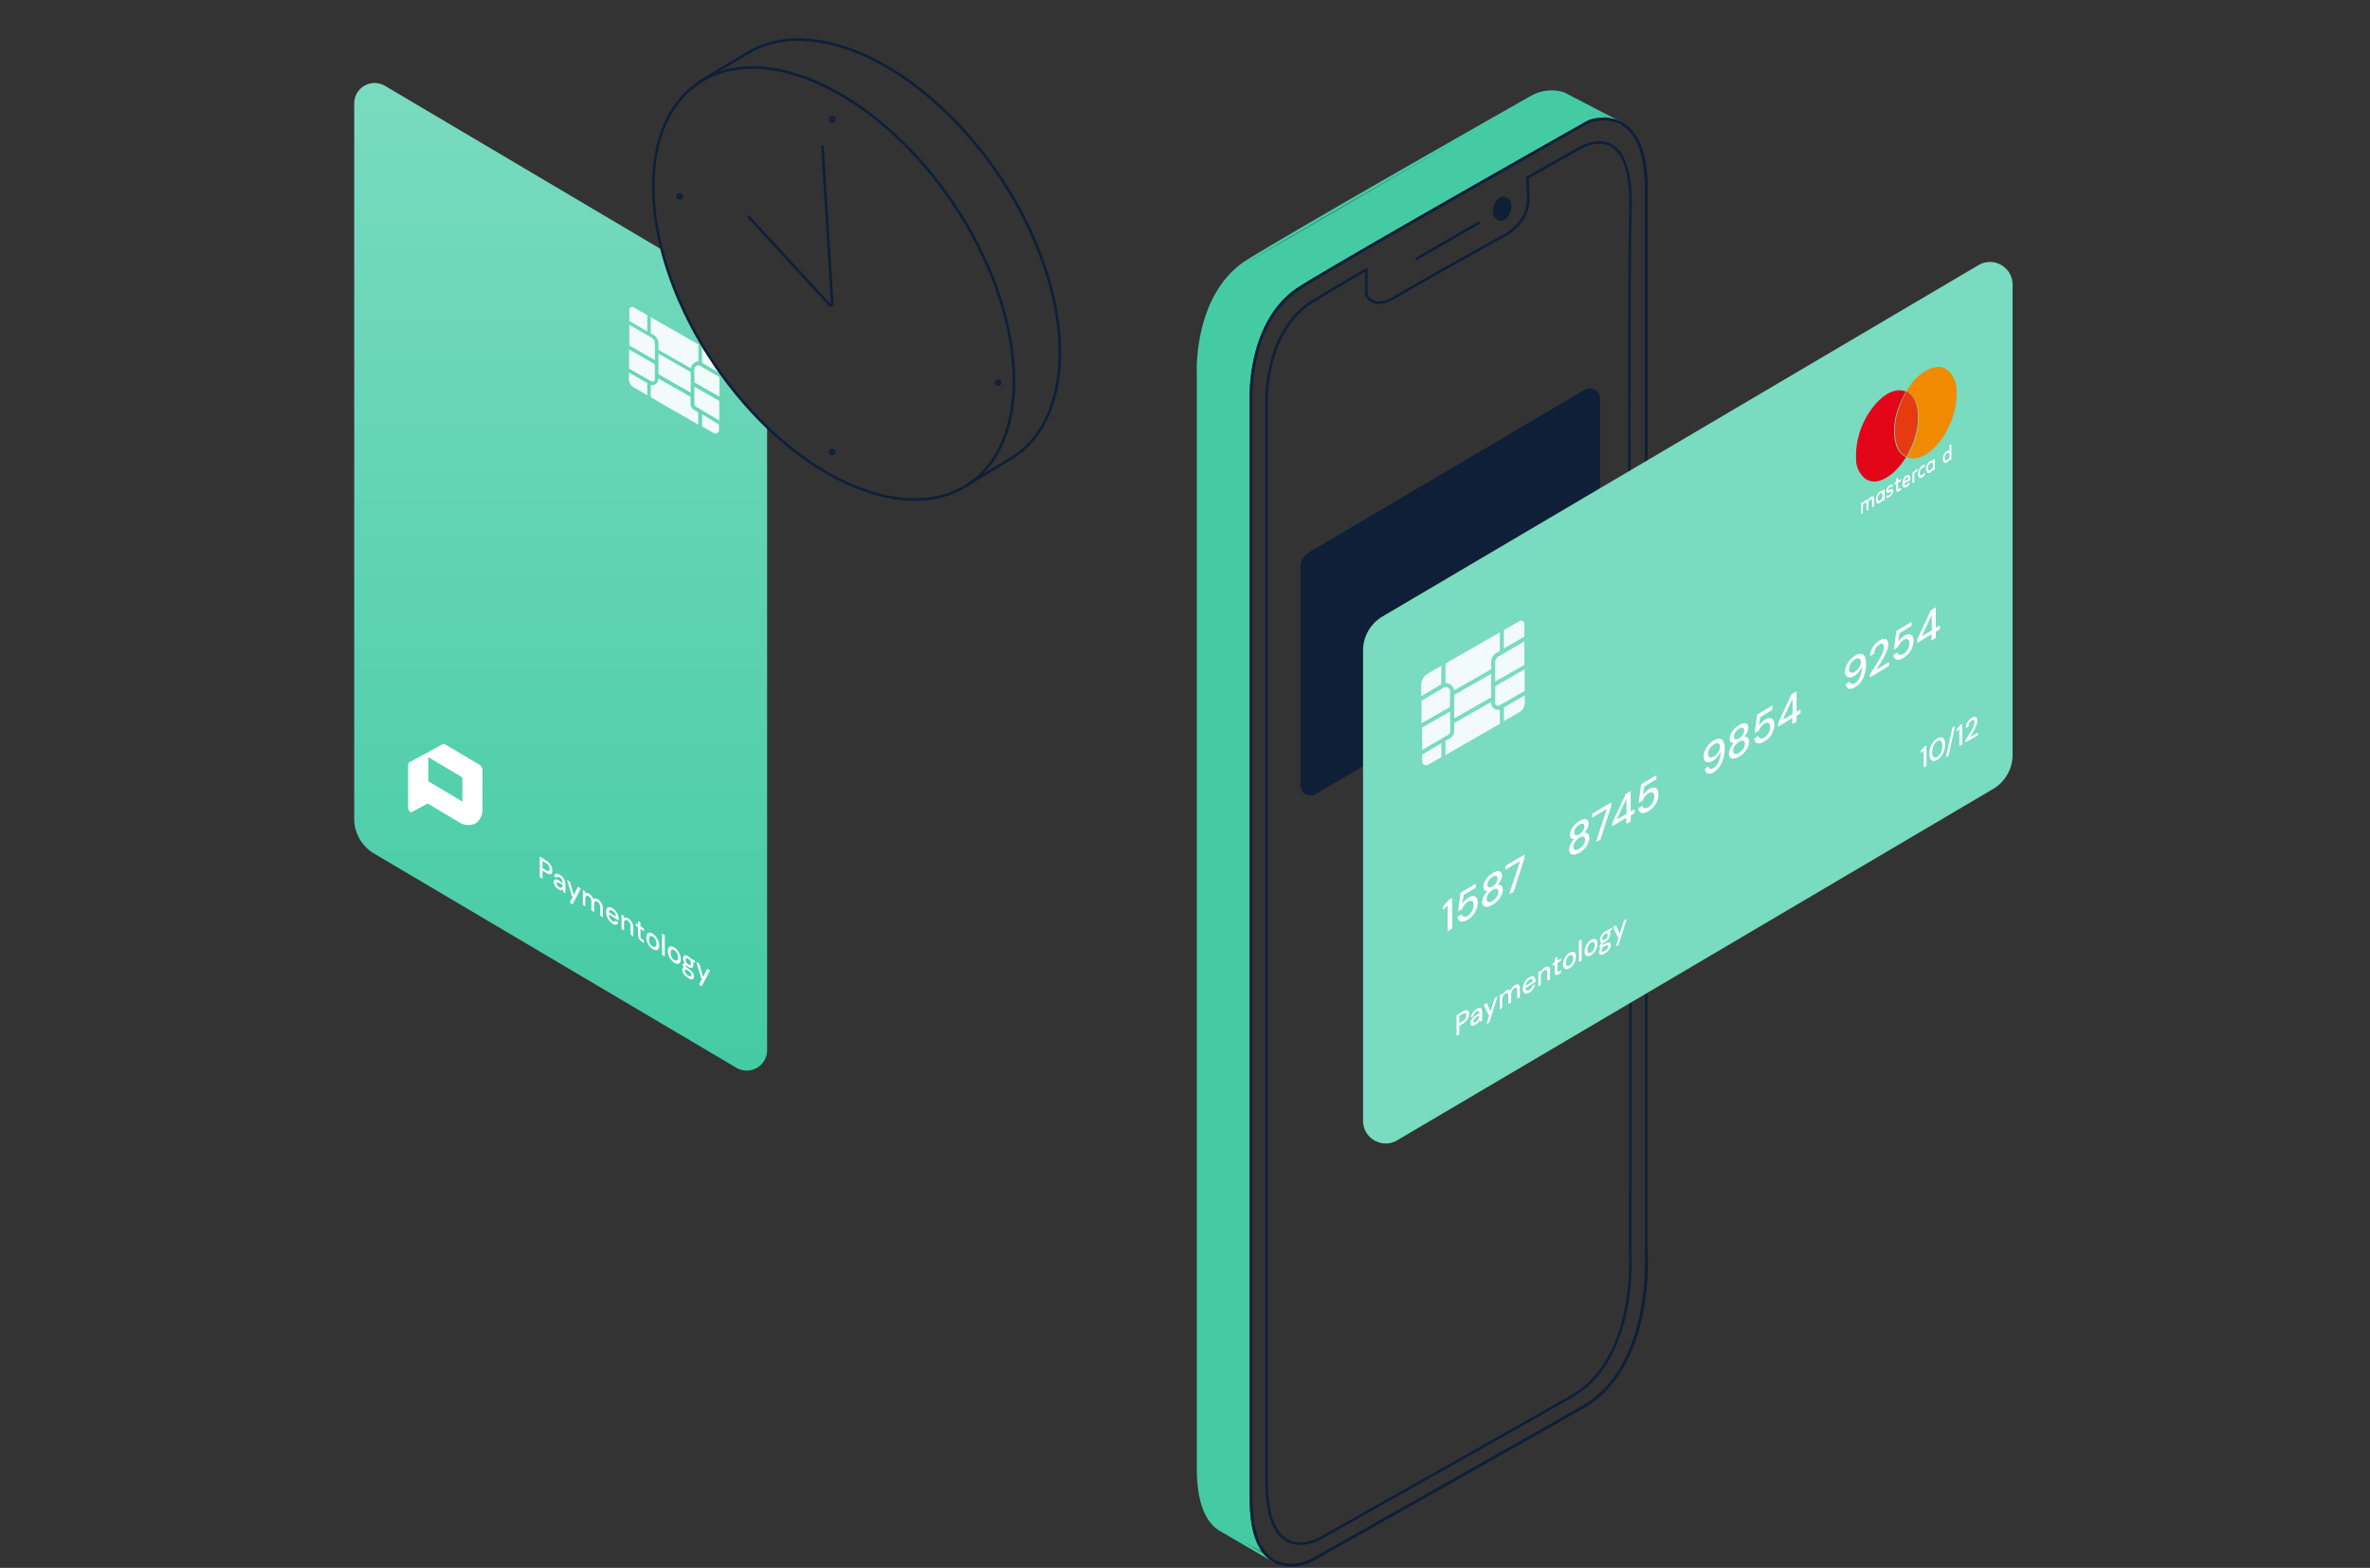 <svg width="455" height="301" fill="none" xmlns="http://www.w3.org/2000/svg">
  <rect width="100%" height="100%" fill="#333333" stroke="none"/>
  <path d="M147.278 81.978v119.629a3.922 3.922 0 0 1-1.949 3.394 3.926 3.926 0 0 1-3.914.015L71.92 163.928a7.76 7.76 0 0 1-3.92-6.733V19.867a3.92 3.92 0 0 1 5.874-3.41l53.207 31.49a71.948 71.948 0 0 0 8.709 19.915 85.965 85.965 0 0 0 11.488 14.116Z" fill="url(#a)"/>
  <path d="m124.268 63.616-3.442-1.998v-2.172a.537.537 0 0 1 .267-.453.53.53 0 0 1 .526-.003l2.66 1.52-.011 3.106Zm9.035 7.254a.755.755 0 0 1 .363-.625.753.753 0 0 1 .723-.027l3.724 2.172v3.757l-4.799-2.726-.011-2.551Zm1.477-4.344.228.706a7.771 7.771 0 0 1 2.324 3.55l.825.848-3.377-1.977v-3.127Zm-9.045-.564v3.17l-4.919-2.801v-3.964l4.344 2.487a1.254 1.254 0 0 1 .575 1.108Zm0 6.829a.467.467 0 0 1-.239.413.51.51 0 0 1-.467 0l-4.257-2.443V67.1l4.941 2.802.022 2.888Z" fill="#F2FBF9"/>
  <path d="M133.336 69.632a1.41 1.41 0 0 0-.684 1.086l-6.244-3.551v-1.205a1.939 1.939 0 0 0-.944-1.662l-.532-.293v-3.116l9.164 5.244v3.258a1.423 1.423 0 0 0-.76.239Zm-.718 5.755-6.211-3.54v-3.953l6.211 3.53v3.963Zm-8.35-1.847v2.335l-2.595-1.498a1.892 1.892 0 0 1-.934-1.607v-1.25l3.529 2.02Zm1 .403a1.16 1.16 0 0 0 1.086-1.151v-.163l6.222 3.54v1.325a1.428 1.428 0 0 0 .695 1.227l.782.456v2.345l-9.121-5.256v-2.378c.108.036.222.054.336.055Zm12.769 7.547v1.085a.678.678 0 0 1-.675.666.675.675 0 0 1-.335-.09l-2.237-1.282v-2.334l3.247 1.954Z" fill="#F2FBF9"/>
  <path d="M133.303 77.493v-3.257l4.788 2.725v3.768l-4.343-2.573a.738.738 0 0 1-.445-.663Z" fill="#F2FBF9"/>
  <path d="M103.627 168.39v-3.952l1.216.771c.252.156.479.35.673.575.165.203.297.43.391.673.084.223.129.458.131.695a1 1 0 0 1-.12.511.436.436 0 0 1-.402.173 1.503 1.503 0 0 1-.673-.271l-.684-.434v1.585l-.532-.326Zm.532-1.748.652.413c.249.163.423.206.532.152.108-.055.162-.185.162-.391 0-.217-.056-.43-.162-.619a1.522 1.522 0 0 0-.532-.511l-.652-.423v1.379Zm3.072 4.094a2.045 2.045 0 0 1-.51-.435 1.806 1.806 0 0 1-.304-.51 1.41 1.41 0 0 1-.098-.489c0-.271.098-.423.272-.467.287-.015.57.078.792.261l.641.413v-.055a1.18 1.18 0 0 0-.152-.586 1.379 1.379 0 0 0-.402-.424.637.637 0 0 0-.38-.119.25.25 0 0 0-.195.239l-.521-.337a.547.547 0 0 1 .184-.401.502.502 0 0 1 .391-.087c.188.033.366.107.521.217.329.2.602.48.793.814.187.308.285.661.282 1.021v1.716l-.445-.294v-.499a.45.45 0 0 1-.304.195.796.796 0 0 1-.565-.173Zm.109-.413c.104.074.23.112.358.109a.347.347 0 0 0 .228-.163c.053-.113.086-.234.098-.359l-.586-.369c-.207-.13-.348-.184-.435-.152-.086.033-.141.098-.141.217a.702.702 0 0 0 .131.391c.094.13.212.24.347.326Zm2.031 2.943.586-1.086-.141-.087-.966-3.181.564.358.749 2.541.782-1.575.554.359-1.574 3.029-.554-.358Zm2.529.38v-2.791l.456.293v.424a.354.354 0 0 1 .304-.141.896.896 0 0 1 .457.163c.384.235.669.601.803 1.031a.497.497 0 0 1 .358-.152.94.94 0 0 1 .489.163c.304.196.554.465.728.782.176.334.266.708.26 1.086v1.607l-.532-.337v-1.498a1.244 1.244 0 0 0-.543-1.162c-.184-.12-.326-.131-.445 0-.119.13-.174.271-.174.564v1.445l-.521-.337v-1.596a1.26 1.26 0 0 0-.554-1.162c-.184-.12-.326-.13-.445 0s-.174.271-.174.565v1.444l-.467-.391Zm5.691 3.659a2.683 2.683 0 0 1-.64-.586 3.043 3.043 0 0 1-.435-.782 2.734 2.734 0 0 1-.152-.869 1.208 1.208 0 0 1 .152-.673.518.518 0 0 1 .435-.239c.236.003.465.083.651.228.242.15.453.345.619.576.178.227.321.479.424.749.092.247.139.508.141.771v.119a.674.674 0 0 1 0 .142l-1.9-1.217c.016.273.098.537.238.771.115.21.279.389.478.522a.67.67 0 0 0 .38.119.3.3 0 0 0 .131-.059.296.296 0 0 0 .086-.115l.522.337a.537.537 0 0 1-.391.402.933.933 0 0 1-.739-.196Zm0-2.432a.564.564 0 0 0-.456-.12c-.141 0-.217.152-.249.37l1.379.879a1.424 1.424 0 0 0-.196-.651 1.335 1.335 0 0 0-.478-.478Zm1.737 3.475v-2.802l.467.293v.511a.408.408 0 0 1 .326-.196c.183.01.359.07.51.174.296.187.536.449.695.76.177.334.267.708.261 1.086v1.607l-.522-.326v-1.542a1.299 1.299 0 0 0-.586-1.183.436.436 0 0 0-.229-.103.437.437 0 0 0-.249.038c-.13.072-.195.257-.195.553v1.445l-.478-.315Zm3.942 2.443a1.797 1.797 0 0 1-.576-.565 1.532 1.532 0 0 1-.206-.847V178l-.424-.26v-.511l.424.272v-.674l.467.294v.705l.684.446v.499l-.684-.434v1.379a.614.614 0 0 0 .087.369.817.817 0 0 0 .293.282l.282.174v.51l-.347-.26Zm2.04 1.411a2.41 2.41 0 0 1-.629-.575 3.125 3.125 0 0 1-.435-.793 2.54 2.54 0 0 1-.163-.879 1.09 1.09 0 0 1 .163-.663.524.524 0 0 1 .445-.228c.227.002.447.074.63.206.241.16.453.358.63.587.184.242.334.509.445.792a2.5 2.5 0 0 1 .163.88c.018.233-.039.465-.163.662a.534.534 0 0 1-.456.228 1.182 1.182 0 0 1-.63-.217Zm0-.51a.602.602 0 0 0 .348.108.292.292 0 0 0 .15-.041.31.31 0 0 0 .111-.111.858.858 0 0 0 .097-.466c.001-.2-.032-.398-.097-.587a1.468 1.468 0 0 0-.25-.478 1.38 1.38 0 0 0-.348-.325.602.602 0 0 0-.391-.087.304.304 0 0 0-.26.152.9.9 0 0 0-.098.467 1.76 1.76 0 0 0 .098.597c.063.171.15.332.26.478.106.122.235.222.38.293Zm1.793 1.596v-4.061l.521.326v4.061l-.521-.326Zm2.355 1.542a2.476 2.476 0 0 1-.63-.586 2.732 2.732 0 0 1-.445-.793 2.41 2.41 0 0 1-.163-.869 1.089 1.089 0 0 1 .163-.662.562.562 0 0 1 .445-.239c.226.013.444.088.63.217.243.158.456.356.63.587.188.24.338.507.445.792.107.277.163.572.163.869.015.236-.042.471-.163.673a.546.546 0 0 1-.445.228 1.211 1.211 0 0 1-.63-.217Zm0-.51a.651.651 0 0 0 .347.108.297.297 0 0 0 .145-.044.294.294 0 0 0 .105-.108.878.878 0 0 0 .098-.467 1.715 1.715 0 0 0-.087-.586 1.547 1.547 0 0 0-.261-.478 1.438 1.438 0 0 0-.347-.336.652.652 0 0 0-.347-.109.3.3 0 0 0-.261.152.86.86 0 0 0-.098.467 1.78 1.78 0 0 0 .359 1.086c.097.123.214.23.347.315Zm2.683 1.281a2.246 2.246 0 0 1-.358-.271l-.217.097a.883.883 0 0 0 .141.152c.068.07.14.136.217.196l.391.293c.28.19.52.434.706.717.137.214.212.462.217.716a.623.623 0 0 1-.12.391.383.383 0 0 1-.358.141 1.394 1.394 0 0 1-.619-.26 3.13 3.13 0 0 1-.836-.749 1.48 1.48 0 0 1-.315-.88.489.489 0 0 1 .076-.293.461.461 0 0 1 .261-.163 2.582 2.582 0 0 1-.174-.217l-.141-.217v-.12l.423-.228a1.798 1.798 0 0 1-.282-.923.622.622 0 0 1 .119-.423.35.35 0 0 1 .147-.125.343.343 0 0 1 .19-.027c.192.017.375.084.532.195.136.093.264.199.38.315l.912.576v.401l-.434-.249c.074.187.114.385.119.586a.623.623 0 0 1-.119.434.371.371 0 0 1-.326.152.976.976 0 0 1-.532-.217Zm-.662.804a.754.754 0 0 0 .195.477c.126.171.285.315.467.424a.676.676 0 0 0 .435.141c.108 0 .173-.098.173-.25a.698.698 0 0 0-.119-.347 1.715 1.715 0 0 0-.424-.413 5.064 5.064 0 0 1-.423-.315.29.29 0 0 0-.239.076.32.32 0 0 0-.098.207h.033Zm.662-1.271a.448.448 0 0 0 .369.098c.087 0 .131-.13.131-.304a.897.897 0 0 0-.131-.478 1.182 1.182 0 0 0-.369-.369c-.163-.098-.282-.141-.38-.109-.098.033-.141.142-.141.304a.978.978 0 0 0 .141.489c.094.153.225.279.38.369Zm2.052 3.866.586-1.086-.141-.087-.966-3.181.565.358.749 2.552.782-1.575.553.348-1.618 3.029-.51-.358Zm-42.184-42.196-6.363-3.79a1.162 1.162 0 0 0-.413-.163.615.615 0 0 0-.347.065l-6.222 3.399a.543.543 0 0 0-.228.261.978.978 0 0 0-.087.423v8.122a.89.89 0 0 0 .076.315c.052.109.118.211.195.304.053.054.11.101.174.141a.311.311 0 0 0 .304 0l2.997-1.628 5.81 3.463a3.371 3.371 0 0 0 3.344.402 3.25 3.25 0 0 0 1.379-2.986v-7.286a1.368 1.368 0 0 0-.174-.608 1.314 1.314 0 0 0-.445-.467v.033Zm-3.334 2.388a.267.267 0 0 1 .087.098.27.27 0 0 1 0 .12v4.343a.11.11 0 0 1 0 .087.084.084 0 0 1-.087 0l-6.363-3.801a.323.323 0 0 1-.087-.086.308.308 0 0 1 0-.131v-4.343a.089.089 0 0 1 0-.076.084.084 0 0 1 .087 0l6.363 3.789Z" fill="#fff"/>
  <path d="m252.639 152.439 52.827-31.131a3.497 3.497 0 0 0 1.726-3.019v-41.74a1.977 1.977 0 0 0-2.986-1.705l-52.827 31.131a3.497 3.497 0 0 0-1.726 3.019v41.708a1.972 1.972 0 0 0 .982 1.747 1.983 1.983 0 0 0 2.004-.01Z" fill="#0F1F38"/>
  <path d="M309.059 22.94s-2.019-.782-5.874 1.4c-3.855 2.183-52.447 30.144-52.447 30.144s-10.609 4.452-10.609 22.564V287.77s-.315 7.167 2.682 10.424l-8.871-4.766s-3.258-.782-3.92-11.554V71.999s-.977-13.313 7.916-20.762l56.638-32.88a8.546 8.546 0 0 1 6.732.185c3.258 1.694 7.753 4.398 7.753 4.398Z" fill="#44CBA4"/>
  <path d="m311.308 23.744-11.033-5.745a6.59 6.59 0 0 0-1.444-.336 7.872 7.872 0 0 0-4.886 1.01c-7.264 4.104-44.954 25.55-54.369 31.392-10.424 6.515-9.555 21.934-9.555 21.934v209.874c0 7.395 2.106 10.631 4.495 11.944l10.251 5.962" stroke="#44CBA4" stroke-width=".5" stroke-miterlimit="10"/>
  <path d="M316.041 239.883s1.683 22.325-12.151 30.219c-13.834 7.894-52.501 29.655-52.501 29.655s-11.206 5.06-11.206-11.945V77.048s-.869-15.44 9.566-21.924c10.435-6.482 55.433-31.891 55.433-31.891s10.859-3.92 10.859 12.89v133.809" stroke="#0F1F38" stroke-width=".5" stroke-miterlimit="10"/>
  <path d="M316.041 230.74v9.186s1.683 22.326-12.151 30.22c-12.542 7.166-45.606 25.745-51.557 29.122a9.184 9.184 0 0 1-4.006 1.217c-3.312.184-8.144-1.488-8.144-12.672V77.048s-.869-15.44 9.566-21.923c9.393-5.842 46.898-27.06 54.217-31.197a7.917 7.917 0 0 1 5.147-.988c3.105.532 6.928 3.203 6.928 13.182V230.74Z" stroke="#0F1F38" stroke-width=".5" stroke-miterlimit="10"/>
  <path d="M312.958 228.406v11.835s1.542 20.534-11.173 27.798c-12.716 7.265-48.31 27.277-48.31 27.277s-10.316 6.037-10.316-11.021V78.047s-.792-14.214 8.818-20.175a545.619 545.619 0 0 1 10.326-6.113v4.636s.814 3.464 5.679.565c4.865-2.9 21.489-12.14 21.489-12.14s3.92-2.302 3.92-6.515l-.119-4.235 9.772-5.505s10.522-6.809 9.969 11.857c-.467 15.474 0 126.459 0 126.459v61.557" stroke="#0F1F38" stroke-width=".5" stroke-miterlimit="10"/>
  <path d="M289.548 40.41c.283-.991-.011-1.945-.656-2.13-.646-.184-1.4.47-1.683 1.462-.283.992.011 1.946.657 2.13.646.185 1.399-.47 1.682-1.462Z" fill="#0F1F38" stroke="#0F1F38" stroke-miterlimit="10"/>
  <path d="m284.085 42.67-12.292 7.102" stroke="#0F1F38" stroke-width=".5" stroke-miterlimit="10"/>
  <path d="M338.008 154.394a7.61 7.61 0 0 0 3.735-6.515" fill="#fff"/>
  <path d="m268.166 218.958 114.471-67.486a7.6 7.6 0 0 0 3.746-6.515V54.582a4.335 4.335 0 0 0-2.197-3.718 4.34 4.34 0 0 0-4.318.015L265.43 118.343a7.6 7.6 0 0 0-3.746 6.515v90.365a4.34 4.34 0 0 0 4.326 4.299 4.344 4.344 0 0 0 2.156-.564Z" fill="url(#b)"/>
  <path d="m288.722 124.489 3.93-2.269v-2.454a.593.593 0 0 0-.605-.622.59.59 0 0 0-.307.09l-3.018 1.726v3.529Zm-10.306 8.274a.853.853 0 0 0-.429-.737.853.853 0 0 0-.853.01l-4.235 2.486v4.344l5.43-3.117.087-2.986Zm-1.683-4.951-2.617 1.498a2.523 2.523 0 0 0-1.26 2.172v2.172l3.844-2.259.033-3.583Zm10.316-.641v3.671l5.614-3.193v-4.517l-4.908 2.845a1.398 1.398 0 0 0-.706 1.194Zm0 7.786a.532.532 0 0 0 .803.467l4.854-2.78v-4.17l-5.635 3.258-.022 3.225Z" fill="#F2FBF9"/>
  <path d="M278.374 131.363a1.593 1.593 0 0 1 .792 1.172l7.113-4.05v-1.314a2.17 2.17 0 0 1 1.085-1.889l.587-.337v-3.55l-10.446 5.983v3.768a1.57 1.57 0 0 1 .869.217Zm.814 6.558 7.09-4.039v-4.507l-7.09 4.029v4.517Zm9.534-2.106v2.627l2.931-1.683a2.172 2.172 0 0 0 1.086-1.835v-1.422l-4.017 2.313Zm-1.14.456a1.31 1.31 0 0 1-.926-.386 1.29 1.29 0 0 1-.377-.928v-.185l-7.091 4.029v1.52a1.647 1.647 0 0 1-.793 1.401l-.89.521v2.715l10.446-5.994v-2.693a1.424 1.424 0 0 1-.369 0Zm-14.562 8.6v1.292a.763.763 0 0 0 .386.66.769.769 0 0 0 .765.002l2.551-1.466v-2.66l-3.702 2.172Z" fill="#F2FBF9"/>
  <path d="M278.416 140.321v-3.736l-5.43 3.106.055 4.289 4.995-2.921a.844.844 0 0 0 .38-.738Z" fill="#F2FBF9"/>
  <path d="M277.928 178.771v-4.875l-.879.749v-.662l1.205-1.293.532-.315v5.886l-.858.51Zm3.855-2.215c-.297.2-.635.33-.988.38a.836.836 0 0 1-.663-.217 1.157 1.157 0 0 1-.304-.706l.804-.489a.546.546 0 0 0 .391.456.97.97 0 0 0 .771-.184c.228-.141.43-.322.597-.532.162-.222.29-.467.38-.728.094-.242.141-.5.141-.76 0-.402-.098-.651-.304-.771a.814.814 0 0 0-.793.12 2.325 2.325 0 0 0-.684.619c-.184.23-.327.491-.423.771l-.782.477.467-3.583 2.932-1.759v.782l-2.313 1.39-.283 1.737c.138-.241.306-.464.5-.662.207-.224.445-.418.706-.576.278-.191.607-.293.944-.293a.76.76 0 0 1 .619.369c.152.271.224.58.207.891-.003.415-.08.827-.228 1.216a4.833 4.833 0 0 1-.663 1.162 3.856 3.856 0 0 1-1.031.89Zm4.756-2.856a2.523 2.523 0 0 1-.988.38.847.847 0 0 1-.695-.184.943.943 0 0 1-.304-.706c.012-.377.104-.748.271-1.086.192-.415.47-.785.815-1.086a.758.758 0 0 1-.641-.13.812.812 0 0 1-.217-.619c.002-.315.072-.627.206-.912.15-.346.356-.665.608-.945a4.18 4.18 0 0 1 .978-.793c.293-.197.627-.327.977-.38a.756.756 0 0 1 .608.207.954.954 0 0 1 .206.662c-.011.31-.089.613-.228.89a3.168 3.168 0 0 1-.641.902.746.746 0 0 1 .739.141.98.98 0 0 1 .271.771 2.584 2.584 0 0 1-.249 1.086c-.18.375-.418.72-.706 1.02a4.333 4.333 0 0 1-1.01.782Zm0-.749c.338-.198.625-.473.836-.804a1.74 1.74 0 0 0 .282-.912c0-.336-.097-.532-.293-.597a1.087 1.087 0 0 0-.825.228 2.522 2.522 0 0 0-.825.76 1.69 1.69 0 0 0-.304.967c0 .304.097.488.282.564.185.076.478.033.847-.206Zm0-2.78c.288-.167.53-.402.706-.684.164-.236.254-.516.26-.803 0-.294-.076-.467-.249-.522a.95.95 0 0 0-.717.196c-.286.163-.531.39-.717.662a1.486 1.486 0 0 0-.26.836c0 .261.087.424.26.489a.876.876 0 0 0 .717-.174Zm3.192 1.509 2.107-6.385-2.823 1.705v-.771l3.67-2.171v.64l-2.085 6.515-.869.467Zm13.465-7.992a2.47 2.47 0 0 1-.977.38.886.886 0 0 1-.706-.184.94.94 0 0 1-.26-.75c.015-.377.112-.748.282-1.085.171-.383.419-.727.727-1.01a.757.757 0 0 1-.64-.131.824.824 0 0 1-.217-.618c.005-.315.075-.626.206-.913.152-.341.357-.656.608-.933.283-.316.613-.587.977-.804.291-.201.627-.327.978-.369a.697.697 0 0 1 .608.195.984.984 0 0 1 .217.663 1.995 1.995 0 0 1-.239.89 2.987 2.987 0 0 1-.641.901.753.753 0 0 1 .739.142.981.981 0 0 1 .271.781c.004.377-.082.749-.25 1.086a4.332 4.332 0 0 1-1.683 1.824v-.065Zm0-.749c.341-.195.628-.471.836-.804.18-.266.278-.579.283-.901 0-.347-.098-.543-.293-.608a1.153 1.153 0 0 0-.826.228 2.664 2.664 0 0 0-.825.76 1.783 1.783 0 0 0-.304.967.556.556 0 0 0 .052.331c.05.103.13.188.23.244a1.087 1.087 0 0 0 .847-.217Zm0-2.78c.29-.162.537-.394.717-.673.161-.238.251-.516.261-.804 0-.304-.087-.477-.261-.532a.946.946 0 0 0-.717.196 2.16 2.16 0 0 0-.716.662 1.473 1.473 0 0 0-.25.836c0 .261.076.435.25.5a.914.914 0 0 0 .716-.185Zm3.192 1.51 2.106-6.385-2.823 1.705v-.771l3.67-2.172v.641l-2.085 6.515-.868.467Zm5.819-3.497V157l-2.682 1.639v-.651l2.596-5.56.944-.575v3.941l.76-.456v.771l-.76.456v1.173l-.858.434Zm-1.835-.847 1.879-1.085v-2.943l-1.879 4.028Zm6.092-1.607a2.413 2.413 0 0 1-.988.38.845.845 0 0 1-.673-.217 1.136 1.136 0 0 1-.293-.706l.803-.488a.54.54 0 0 0 .391.456.97.97 0 0 0 .771-.185c.227-.138.426-.319.587-.532.169-.219.302-.465.39-.727.094-.243.142-.501.142-.76 0-.402-.098-.652-.315-.771a.796.796 0 0 0-.782.119 2.507 2.507 0 0 0-.695.619 2.825 2.825 0 0 0-.413.771l-.792.478.467-3.584 2.942-1.759v.782l-2.313 1.39-.282 1.737c.137-.239.301-.461.489-.662.213-.221.454-.415.716-.576.278-.19.608-.292.945-.293a.74.74 0 0 1 .608.369c.156.271.231.579.217.891.012.405-.047.809-.173 1.194a4.47 4.47 0 0 1-.674 1.162 3.652 3.652 0 0 1-1.075.912Zm12.607-7.503a1.827 1.827 0 0 1-.912.326.738.738 0 0 1-.597-.25 1.184 1.184 0 0 1-.261-.662l.684-.5a.532.532 0 0 0 .337.478.93.93 0 0 0 .673-.174c.421-.275.748-.673.934-1.14.27-.635.407-1.319.402-2.009a4.127 4.127 0 0 1-.587.988c-.251.318-.556.59-.901.804-.26.167-.56.264-.868.282a.833.833 0 0 1-.652-.271 1.264 1.264 0 0 1-.25-.858c.01-.374.092-.742.239-1.086a4.41 4.41 0 0 1 .652-1.086c.278-.354.62-.653 1.01-.879a2.16 2.16 0 0 1 1.009-.369.905.905 0 0 1 .663.249c.176.198.299.437.358.695.081.316.121.641.12.967a6.513 6.513 0 0 1-.261 1.856 5.222 5.222 0 0 1-.706 1.553 3.56 3.56 0 0 1-1.086 1.086Zm0-2.986c.223-.137.421-.309.587-.51.164-.205.299-.432.401-.674.1-.21.152-.44.152-.673a.747.747 0 0 0-.152-.521.49.49 0 0 0-.412-.163c-.21.012-.412.079-.587.196a2.17 2.17 0 0 0-.575.51 2.452 2.452 0 0 0-.413.651 1.89 1.89 0 0 0-.152.695c0 .359.109.587.326.663a.967.967 0 0 0 .825-.217v.043Zm4.801.032c-.3.194-.636.323-.988.381a.866.866 0 0 1-.695-.185.955.955 0 0 1-.261-.749c.012-.377.105-.748.272-1.086.175-.383.426-.727.738-1.01a.758.758 0 0 1-.64-.13.8.8 0 0 1-.228-.619c.009-.316.083-.626.217-.912a3.06 3.06 0 0 1 .608-.934c.278-.321.609-.593.977-.804a2.18 2.18 0 0 1 .966-.369.721.721 0 0 1 .619.196c.14.192.212.425.207.662-.012.31-.09.613-.228.89-.16.336-.377.641-.641.902a.724.724 0 0 1 .728.141.996.996 0 0 1 .282.771 2.44 2.44 0 0 1-.261 1.086 4.101 4.101 0 0 1-.695 1.02c-.29.293-.619.545-.977.749Zm0-.749c.341-.194.628-.471.836-.803.177-.272.275-.588.283-.912 0-.337-.109-.532-.305-.598a1.095 1.095 0 0 0-.814.228 2.334 2.334 0 0 0-.825.761c-.198.283-.304.62-.304.966 0 .304.087.489.282.575.196.087.467 0 .847-.217Zm0-2.78c.285-.165.527-.396.706-.673.162-.241.253-.523.26-.814 0-.297-.086-.471-.26-.521a.938.938 0 0 0-.706.195 2.032 2.032 0 0 0-.717.662 1.497 1.497 0 0 0-.26.837c0 .26.087.423.26.488a.879.879 0 0 0 .717-.206v.032Zm4.853.608c-.298.205-.64.335-.999.38a.804.804 0 0 1-.662-.217 1.082 1.082 0 0 1-.293-.706l.803-.488a.564.564 0 0 0 .391.467c.272.034.548-.035.771-.196.23-.135.429-.316.586-.532.164-.219.296-.46.391-.716.089-.248.137-.508.141-.771 0-.391-.108-.652-.315-.761a.77.77 0 0 0-.781.109 2.39 2.39 0 0 0-.695.63c-.18.23-.323.486-.424.76l-.782.478.467-3.573 2.943-1.77v.836l-2.324 1.39-.271 1.738c.137-.239.3-.462.488-.663.21-.223.451-.413.717-.564.275-.198.606-.304.945-.304a.78.78 0 0 1 .608.369c.156.274.231.586.217.901a3.256 3.256 0 0 1-.239 1.205 4 4 0 0 1-.662 1.162 3.642 3.642 0 0 1-1.021.836Zm5.375-3.322v-1.184l-2.737 1.694v-.706l2.606-5.559.945-.565v3.931l.76-.456v.771l-.76.456v1.183l-.814.435Zm-1.835-.847 1.878-1.086v-2.986l-1.878 4.072Zm13.855-6.244a1.94 1.94 0 0 1-.912.315.706.706 0 0 1-.598-.239 1.26 1.26 0 0 1-.26-.673l.782-.488a.505.505 0 0 0 .336.466.823.823 0 0 0 .674-.173 2.44 2.44 0 0 0 .933-1.14 4.799 4.799 0 0 0 .391-1.998 3.905 3.905 0 0 1-.575.977c-.252.318-.557.59-.901.803-.26.17-.56.268-.869.283a.798.798 0 0 1-.652-.272 1.238 1.238 0 0 1-.249-.847c.008-.374.089-.743.238-1.086a4.26 4.26 0 0 1 .652-1.085 3.789 3.789 0 0 1 1.01-.891c.3-.205.648-.328 1.01-.358a.83.83 0 0 1 .662.25c.179.192.302.428.358.684.077.316.113.641.109.966a6.514 6.514 0 0 1-.25 1.857 5.219 5.219 0 0 1-.706 1.564 3.594 3.594 0 0 1-1.183 1.085Zm0-2.997c.224-.133.423-.306.586-.51.162-.202.297-.425.402-.662.095-.216.146-.449.152-.684a.756.756 0 0 0-.152-.511.498.498 0 0 0-.413-.173 1.19 1.19 0 0 0-.586.206c-.222.132-.42.301-.586.499-.165.201-.3.424-.402.663a1.806 1.806 0 0 0-.152.695c0 .354.108.572.326.651a.934.934 0 0 0 .923-.206l-.098.032Zm2.879 1.13v-.641c.358-.51.695-1.021 1.01-1.52.315-.5.608-.977.858-1.433.234-.395.434-.809.597-1.238a2.58 2.58 0 0 0 .217-.967 1.009 1.009 0 0 0-.087-.456.369.369 0 0 0-.271-.217.833.833 0 0 0-.521.163 1.882 1.882 0 0 0-.739.782 2.097 2.097 0 0 0-.239.944l-.803.489c.005-.41.09-.816.249-1.194.155-.374.372-.719.641-1.021.256-.302.56-.559.901-.76a1.397 1.397 0 0 1 1.238-.272c.304.116.456.453.456 1.01a3.48 3.48 0 0 1-.217 1.086c-.166.442-.358.873-.575 1.292-.239.435-.489.869-.76 1.292-.272.424-.522.826-.771 1.184l2.486-1.499v.739l-3.67 2.237Zm6.449-3.779a2.283 2.283 0 0 1-.988.38.795.795 0 0 1-.663-.217 1.085 1.085 0 0 1-.304-.706l.804-.489a.56.56 0 0 0 .391.467c.272.035.548-.035.771-.195.23-.139.432-.319.597-.532.164-.217.293-.459.38-.717a2.18 2.18 0 0 0 .141-.771c0-.391-.098-.651-.304-.76a.783.783 0 0 0-.793.109c-.27.159-.503.374-.684.63a2.638 2.638 0 0 0-.423.76l-.782.477.467-3.572 2.932-1.77v.782l-2.313 1.39-.283 1.737a2.88 2.88 0 0 1 .5-.651 2.97 2.97 0 0 1 .706-.576c.275-.198.605-.304.944-.304a.808.808 0 0 1 .619.369c.152.275.223.588.207.901a3.473 3.473 0 0 1-.228 1.206 4.588 4.588 0 0 1-.663 1.162c-.285.358-.635.66-1.031.89Zm5.374-3.323v-1.184l-2.725 1.64v-.706l2.595-5.559.945-.565v3.931l.771-.456v.771l-.771.456v1.183l-.815.489Zm-1.835-.847 1.879-1.086v-2.997l-1.879 4.083Zm-89.354 76.716v-3.92l1.205-.728c.202-.132.433-.214.673-.239a.41.41 0 0 1 .391.185c.101.154.15.337.141.521a1.827 1.827 0 0 1-.13.662c-.09.243-.222.467-.391.663-.193.23-.424.424-.684.575l-.684.413v1.585l-.521.283Zm.521-2.4.662-.391c.216-.12.399-.291.532-.5.103-.182.155-.388.152-.597 0-.217 0-.358-.152-.412-.152-.055-.282 0-.532.13l-.662.402v1.368Zm3.083.304a1.159 1.159 0 0 1-.521.185.296.296 0 0 1-.293-.131.533.533 0 0 1-.109-.369c.012-.29.11-.57.283-.803.208-.295.478-.54.792-.717l.641-.38c0-.217-.054-.348-.163-.391-.098 0-.239 0-.402.076a1.26 1.26 0 0 0-.369.347.974.974 0 0 0-.195.478l-.532.315c.019-.22.082-.434.184-.63.108-.206.239-.399.391-.575.157-.169.336-.315.532-.435.337-.195.608-.26.793-.162.184.097.282.314.282.662v1.726l-.456.272v-.456a2.248 2.248 0 0 1-.304.575 1.759 1.759 0 0 1-.554.413Zm.098-.543c.142-.086.264-.2.358-.337.1-.135.177-.285.228-.445.054-.154.087-.315.098-.478l-.575.348a1.234 1.234 0 0 0-.446.391.709.709 0 0 0-.13.391c0 .119 0 .195.12.217a.419.419 0 0 0 .347-.087Zm2.031.434.586-1.824-.141.087-.966-1.987.564-.348.75 1.629.792-2.541.554-.336-1.585 4.984-.554.336Zm2.563-2.801v-2.802l.467-.282v.369c.08-.188.186-.363.315-.521.126-.156.276-.292.445-.402.391-.228.662-.217.814 0 .088-.216.209-.418.358-.597.135-.17.296-.317.478-.434.315-.185.554-.218.728-.12.173.098.26.369.26.782v1.618l-.521.304v-1.542c0-.543-.184-.706-.543-.489a1.314 1.314 0 0 0-.456.511c-.121.242-.18.511-.174.782v1.444l-.521.315v-1.542c0-.543-.184-.706-.543-.489a1.24 1.24 0 0 0-.456.51 1.81 1.81 0 0 0-.174.782v1.444l-.477.359Zm5.668-3.258c-.19.127-.413.195-.641.196a.527.527 0 0 1-.434-.25 1.087 1.087 0 0 1-.163-.662c.002-.296.053-.59.152-.869.106-.28.252-.544.434-.782.185-.225.405-.419.652-.575.184-.129.404-.197.629-.196a.574.574 0 0 1 .413.239c.105.177.158.381.152.587a.474.474 0 0 1 0 .119v.152l-1.911 1.14c0 .261.098.424.239.478a.522.522 0 0 0 .489-.076c.142-.089.267-.203.369-.337.097-.14.174-.294.228-.456l.521-.315a2.611 2.611 0 0 1-.391.902 2.365 2.365 0 0 1-.738.705Zm0-2.443a1.333 1.333 0 0 0-.467.456c-.134.203-.22.433-.25.674l1.379-.826a.398.398 0 0 0-.195-.401.54.54 0 0 0-.467.043v.054Zm1.737 1.271V186.6l.456-.282v.467c.154-.443.448-.824.836-1.086.293-.174.532-.206.695-.098.163.109.261.369.261.782v1.607l-.521.315v-1.542c0-.543-.196-.695-.576-.467a1.375 1.375 0 0 0-.489.532c-.124.242-.188.51-.184.782v1.444l-.478.337Zm3.931-2.368a.721.721 0 0 1-.576.152c-.141 0-.206-.249-.206-.586v-1.39l-.423.261v-.511l.423-.249.065-.75.456-.271v.706l.695-.413v.5l-.695.412v1.39c0 .152 0 .239.087.261.087.021.163 0 .304-.087l.272-.174v.511l-.402.238Zm2.052-1.161a1.079 1.079 0 0 1-.629.195.549.549 0 0 1-.446-.25 1.078 1.078 0 0 1-.162-.662c0-.297.055-.592.162-.869.105-.283.255-.547.446-.781a2.51 2.51 0 0 1 .629-.565c.185-.129.405-.197.63-.196a.583.583 0 0 1 .445.25c.127.201.184.437.163.673a2.485 2.485 0 0 1-.163.869 3.076 3.076 0 0 1-.445.782 2.49 2.49 0 0 1-.63.554Zm0-.511c.134-.083.252-.19.348-.315.114-.142.202-.304.26-.477.068-.188.101-.387.098-.587a.882.882 0 0 0-.098-.467.3.3 0 0 0-.109-.115.31.31 0 0 0-.151-.048.572.572 0 0 0-.348.098 1.553 1.553 0 0 0-.347.315 1.71 1.71 0 0 0-.358 1.064.878.878 0 0 0 .097.467c.024.049.062.09.108.118a.287.287 0 0 0 .153.045.564.564 0 0 0 .347-.098Zm1.803-.64v-4.061l.532-.315v4.061l-.532.315Zm2.334-1.336a1.092 1.092 0 0 1-.63.196.541.541 0 0 1-.445-.25 1.15 1.15 0 0 1-.163-.663 2.27 2.27 0 0 1 .174-.879c.103-.281.253-.542.445-.771.17-.224.38-.416.619-.565a1.08 1.08 0 0 1 .63-.195.568.568 0 0 1 .445.25c.124.197.181.429.163.662a2.535 2.535 0 0 1-.163.879 3.12 3.12 0 0 1-.445.782 2.524 2.524 0 0 1-.63.554Zm0-.51c.131-.087.248-.193.347-.315a1.71 1.71 0 0 0 .359-1.064.878.878 0 0 0-.098-.467.328.328 0 0 0-.109-.116.326.326 0 0 0-.152-.047.578.578 0 0 0-.347.098 1.555 1.555 0 0 0-.348.315 1.988 1.988 0 0 0-.249.477 1.514 1.514 0 0 0-.109.587.775.775 0 0 0 .109.467.31.31 0 0 0 .105.111.312.312 0 0 0 .144.051.565.565 0 0 0 .348-.097Zm2.682-2.02a1.677 1.677 0 0 1-.358.163l-.206.358c.043.01.087.01.13 0l.228-.087.38-.184c.326-.163.565-.217.706-.152.141.065.217.206.217.445a1.49 1.49 0 0 1-.109.543c-.087.21-.208.404-.358.575a2.721 2.721 0 0 1-.63.511 1.45 1.45 0 0 1-.825.282c-.217 0-.326-.163-.326-.489a1.09 1.09 0 0 1 .087-.39c.068-.194.163-.377.283-.543a.523.523 0 0 1-.185 0h-.141v-.142l.434-.749c-.195-.076-.293-.26-.293-.564.004-.198.045-.393.119-.576a1.93 1.93 0 0 1 .337-.565c.148-.183.329-.337.532-.456a1.18 1.18 0 0 1 .391-.163l.912-.553v.401l-.434.283a.753.753 0 0 1 .119.445 1.597 1.597 0 0 1-.119.575 2.374 2.374 0 0 1-.337.565c-.16.183-.347.34-.554.467Zm-.651 1.607c0 .163 0 .239.184.25a.989.989 0 0 0 .467-.163c.175-.101.327-.238.446-.402a.774.774 0 0 0 .162-.445c0-.109 0-.185-.119-.217-.119-.033-.217 0-.423.119a2.905 2.905 0 0 1-.424.196 2.269 2.269 0 0 0-.239.38.972.972 0 0 0-.054.282Zm.651-2.074c.146-.093.272-.215.37-.358a.879.879 0 0 0 .141-.478c0-.174 0-.282-.141-.315a.47.47 0 0 0-.37.087.976.976 0 0 0-.369.358.83.83 0 0 0-.141.478c0 .174 0 .272.141.304a.42.42 0 0 0 .369-.076Zm2.053 1.325.587-1.824-.142.086-.966-1.987.565-.336.749 1.618.782-2.541.553-.337-1.574 4.995-.554.326Zm59.114-34.335v-3.257l-.565.488v-.445l.771-.847.337-.195v3.952l-.543.304Zm2.617-1.509a1.273 1.273 0 0 1-.804.228.709.709 0 0 1-.521-.413 2.174 2.174 0 0 1-.174-.955 3.93 3.93 0 0 1 .174-1.184 3.35 3.35 0 0 1 .521-1.02c.215-.301.488-.556.804-.75.233-.165.518-.242.803-.217a.678.678 0 0 1 .521.402c.13.301.189.628.174.956.003.401-.055.8-.174 1.183-.113.368-.29.713-.521 1.021a2.647 2.647 0 0 1-.803.749Zm0-.543c.199-.121.37-.284.499-.478.155-.222.272-.468.348-.727.085-.285.125-.582.119-.88a1.673 1.673 0 0 0-.119-.727.5.5 0 0 0-.348-.315.66.66 0 0 0-.499.119c-.2.121-.37.284-.5.478a2.473 2.473 0 0 0-.336.728 2.877 2.877 0 0 0-.131.879 1.64 1.64 0 0 0 .131.728.486.486 0 0 0 .336.315.643.643 0 0 0 .5-.12Zm1.671.054 1.238-5.668.51-.315-1.238 5.679-.51.304Zm2.574-2.139v-3.257l-.554.488v-.445l.76-.847.337-.195v3.952l-.543.304Zm1.173-.695v-.434c.228-.337.434-.674.641-.999.206-.326.39-.641.553-.945.142-.263.266-.535.37-.815a1.83 1.83 0 0 0 .141-.64.878.878 0 0 0 0-.315.232.232 0 0 0-.068-.098.228.228 0 0 0-.106-.054.593.593 0 0 0-.337.098c-.2.122-.362.299-.467.51a1.544 1.544 0 0 0-.152.63l-.499.304c.001-.272.052-.54.152-.793a2.336 2.336 0 0 1 .977-1.162.847.847 0 0 1 .782-.152c.195.087.293.315.293.695a2.169 2.169 0 0 1-.141.739c-.1.29-.22.573-.358.847-.152.293-.315.575-.489.857-.174.283-.337.543-.489.771l1.586-.944v.499l-2.389 1.401Z" fill="#fff"/>
  <path d="M365.914 87.744a12.427 12.427 0 0 1-2.519 3.073c-2.03 1.694-3.811 2.063-5.299 1.086a4.804 4.804 0 0 1-1.759-3.757 15.212 15.212 0 0 1 4.148-11.022c1.922-1.943 3.714-2.584 5.342-1.976h.087c-.293.51-.575 1.086-.825 1.596a16.31 16.31 0 0 0-1.086 3.008 12.83 12.83 0 0 0-.358 3.605c.034.651.143 1.296.326 1.922a4.07 4.07 0 0 0 1.411 2.172l.532.293Z" fill="#E30518"/>
  <path d="M365.99 75.126c.3-.52.638-1.017 1.01-1.487a9.238 9.238 0 0 1 3.019-2.617c1.759-.89 3.203-.739 4.343.456a5.426 5.426 0 0 1 1.249 3.42 14.33 14.33 0 0 1-1.868 7.732 12.307 12.307 0 0 1-3.257 4.082c-1.618 1.227-3.084 1.575-4.344 1.086a.143.143 0 0 1 0-.087c.25-.434.5-.88.717-1.357.416-.868.75-1.773.999-2.704.379-1.311.54-2.676.478-4.04a8.363 8.363 0 0 0-.261-1.715 4.213 4.213 0 0 0-1.433-2.334c-.326-.207-.511-.315-.652-.435Z" fill="#F18A00"/>
  <path d="M365.99 75.126c.174.12.359.228.533.358a4.22 4.22 0 0 1 1.433 2.335c.146.561.233 1.136.26 1.716a12.502 12.502 0 0 1-.477 4.04 15.67 15.67 0 0 1-.999 2.703c-.217.478-.467.923-.717 1.357a.143.143 0 0 0 0 .087l-.499-.315a4.07 4.07 0 0 1-1.412-2.171 8.411 8.411 0 0 1-.326-1.922 12.831 12.831 0 0 1 .358-3.605 16.386 16.386 0 0 1 1.086-3.008c.25-.554.532-1.086.826-1.596l-.066.021Z" fill="#E63B11"/>
  <path d="M358.617 96.094a1.242 1.242 0 0 1 .75-.782c.239-.076.412 0 .434.391.022.391 0 .945 0 1.412a.12.12 0 0 1-.065.12c-.315.216-.315.216-.315-.207v-.858c0-.282-.239-.434-.5-.141a.884.884 0 0 0-.217.597v1.086a.189.189 0 0 1-.02.121.191.191 0 0 1-.088.085c-.25.141-.25.141-.25-.184v-.912c0-.294-.228-.457-.489-.163a.774.774 0 0 0-.217.51v1.086c0 .358 0 .239-.184.347-.098.076-.131.055-.131-.087v-1.824c0-.14 0-.195.131-.239.13-.043 0 0 .054 0s.163-.087.184.13a1.09 1.09 0 0 1 .511-.575.325.325 0 0 1 .412.087Zm15.67-9.534v-.966a.164.164 0 0 1 .097-.174c.25-.152.25-.152.25.185v2.508c0 .109 0 .174-.098.206a.14.14 0 0 0-.076 0c-.173.098-.173.098-.173-.14-.111.275-.32.5-.587.629a.411.411 0 0 1-.543-.098 1.62 1.62 0 0 1-.153-.787 1.63 1.63 0 0 1 .24-.766c.348-.51.684-.76 1.043-.597Zm0 .815c0-.391-.196-.565-.467-.402a1.168 1.168 0 0 0-.489.977c0 .391.217.554.489.391a1.209 1.209 0 0 0 .499-.934l-.032-.032Zm-12.89 8.6c-.282.586-.792.781-1.031.608-.239-.174-.337-.945 0-1.564.336-.619.716-.89 1.086-.728 0-.206 0-.206.152-.293s.206-.12.206.141v1.738a.212.212 0 0 1-.023.128.213.213 0 0 1-.096.089h-.066c-.206.109-.206.109-.228-.12Zm-.445-1.25a1.138 1.138 0 0 0-.478.967c0 .391.207.565.478.402a1.259 1.259 0 0 0 .478-.977c0-.391-.206-.565-.478-.391Zm10.131-4.549c-.369.587-.793.804-1.086.543a1.505 1.505 0 0 1 0-1.542c.293-.586.706-.868 1.086-.706 0-.25 0-.238.228-.358s.141-.065.141.087v1.835c0 .109 0 .163-.109.196-.228.14-.228.14-.26-.055Zm0-.88c0-.401-.196-.575-.467-.412a1.168 1.168 0 0 0-.489.977c0 .391.217.565.489.402a1.232 1.232 0 0 0 .51-.966h-.043Zm-4.919 3.182-.499.304c-.087 0-.087.087-.065.152.021.065.271.25.499.087.141-.105.262-.234.359-.38 0-.065.065-.087.097 0 .033.087.152.217-.087.5-.142.172-.32.313-.521.412-.315.141-.554.087-.662-.26a1.835 1.835 0 0 1 .174-1.358 1.191 1.191 0 0 1 .825-.738c.282 0 .445.195.467.662 0 .304 0 .304-.207.434l-.38.185Zm-.152-.315.304-.184c.109 0 .098-.109.076-.196-.021-.087-.206-.25-.391-.12-.212.161-.353.4-.39.663 0 .087 0 .076.054 0l.347-.163Zm-3.279 3.269a.923.923 0 0 1-.619.162c-.054 0-.065 0 0-.13a2.21 2.21 0 0 1 .12-.315c0-.065.119 0 .184 0a.943.943 0 0 0 .619-.369.4.4 0 0 0 .087-.239c0-.087-.054-.087-.098-.087a.639.639 0 0 0-.271.076.738.738 0 0 1-.348.098c-.325 0-.369-.521-.086-.977a1.48 1.48 0 0 1 .673-.576.76.76 0 0 1 .391-.076s.065 0 0 .109c-.025.117-.065.23-.12.337 0 .097-.13 0-.206 0a.838.838 0 0 0-.413.195.475.475 0 0 0-.173.326c0 .14.086.108.173.087.138-.067.279-.126.424-.174.304-.054.434.174.358.575a1.378 1.378 0 0 1-.304.587 1.405 1.405 0 0 1-.391.39Zm1.662-2.183v.434c0 .152.076.272.26.163a.644.644 0 0 0 .185-.163c.076-.12.087-.076.108 0 .076.272.076.283-.163.5l-.184.14c-.369.229-.554.099-.565-.39v-.912c0-.098 0-.109-.087-.065-.239.14-.228.14-.228-.185a.151.151 0 0 1 .017-.09.145.145 0 0 1 .07-.062c.228-.141.228-.152.228-.456 0-.304 0-.326.25-.478.076 0 .109 0 .109.087v.456c0 .044.228-.108.347-.184.119-.076.185-.109.195.152a.229.229 0 0 1-.13.239l-.38.228a.098.098 0 0 0-.054.119l.022.467Zm4.69-1.619c-.716.435-.988-.281-.782-1.085.083-.43.318-.816.663-1.086a.736.736 0 0 1 .619-.206c.054 0 .065 0 0 .141-.025.11-.065.216-.12.315-.065.108-.119 0-.184 0a.84.84 0 0 0-.619.565.974.974 0 0 0 0 .88c.141.173.434.064.673-.283.098-.141.13-.13.185 0 .054.13.108.195-.098.434a1.316 1.316 0 0 1-.337.326Zm-1.595-.965c.095-.272.294-.494.554-.62.065 0 .097 0 .065.066-.033.065 0 0 0 .087-.005.1-.027.2-.065.293 0 .098-.12.065-.185.098a.745.745 0 0 0-.347.597v1.086c0 .38 0 .326-.25.478-.076.054-.098 0-.098-.076v-1.879c0-.108 0-.163.098-.195.098-.033 0 0 .065 0s.141-.185.163.065Z" fill="#fff"/>
  <path d="M186.004 92.914c12.652-8.537 11.283-32.685-3.057-53.937-14.34-21.252-36.221-31.559-48.872-23.022-12.652 8.537-11.283 32.685 3.057 53.937 14.339 21.252 36.22 31.559 48.872 23.022Z" stroke="#0F1F38" stroke-width=".5" stroke-miterlimit="10" stroke-linecap="round"/>
  <path d="m134.172 15.74 10.457-6.189a19.544 19.544 0 0 1 10.055-1.9c17.449 1.02 37.929 20.393 45.758 43.271 5.972 17.494 2.823 31.968-6.787 37.365l-8.252 4.995" stroke="#0F1F38" stroke-width=".5" stroke-miterlimit="10" stroke-linecap="round"/>
  <path d="m157.886 28.109 1.889 30.295a.269.269 0 0 1-.195.24.27.27 0 0 1-.293-.099l-15.55-16.918m16.04 45.487a.38.38 0 1 0-.001-.761.38.38 0 0 0 .001.761Zm0-63.827a.38.38 0 1 0-.001-.76.38.38 0 0 0 .001.76Zm31.836 50.558a.38.38 0 1 0 0-.76.38.38 0 0 0 0 .76Zm-61.145-35.757a.38.38 0 1 0 0-.76.38.38 0 0 0 0 .76Z" stroke="#0F1F38" stroke-width=".5" stroke-miterlimit="10" stroke-linecap="round"/>
  <defs>
    <linearGradient id="a" x1="107.623" y1="15.936" x2="107.623" y2="205.538" gradientUnits="userSpaceOnUse">
      <stop stop-color="#79DBBF"/>
      <stop offset="1" stop-color="#44CBA4"/>
    </linearGradient>
    <linearGradient id="b" x1="-81468.2" y1="27424.1" x2="-95787.5" y2="27424.1" gradientUnits="userSpaceOnUse">
      <stop stop-color="#79DBBF"/>
      <stop offset="1" stop-color="#44CBA4"/>
    </linearGradient>
  </defs>
</svg>

